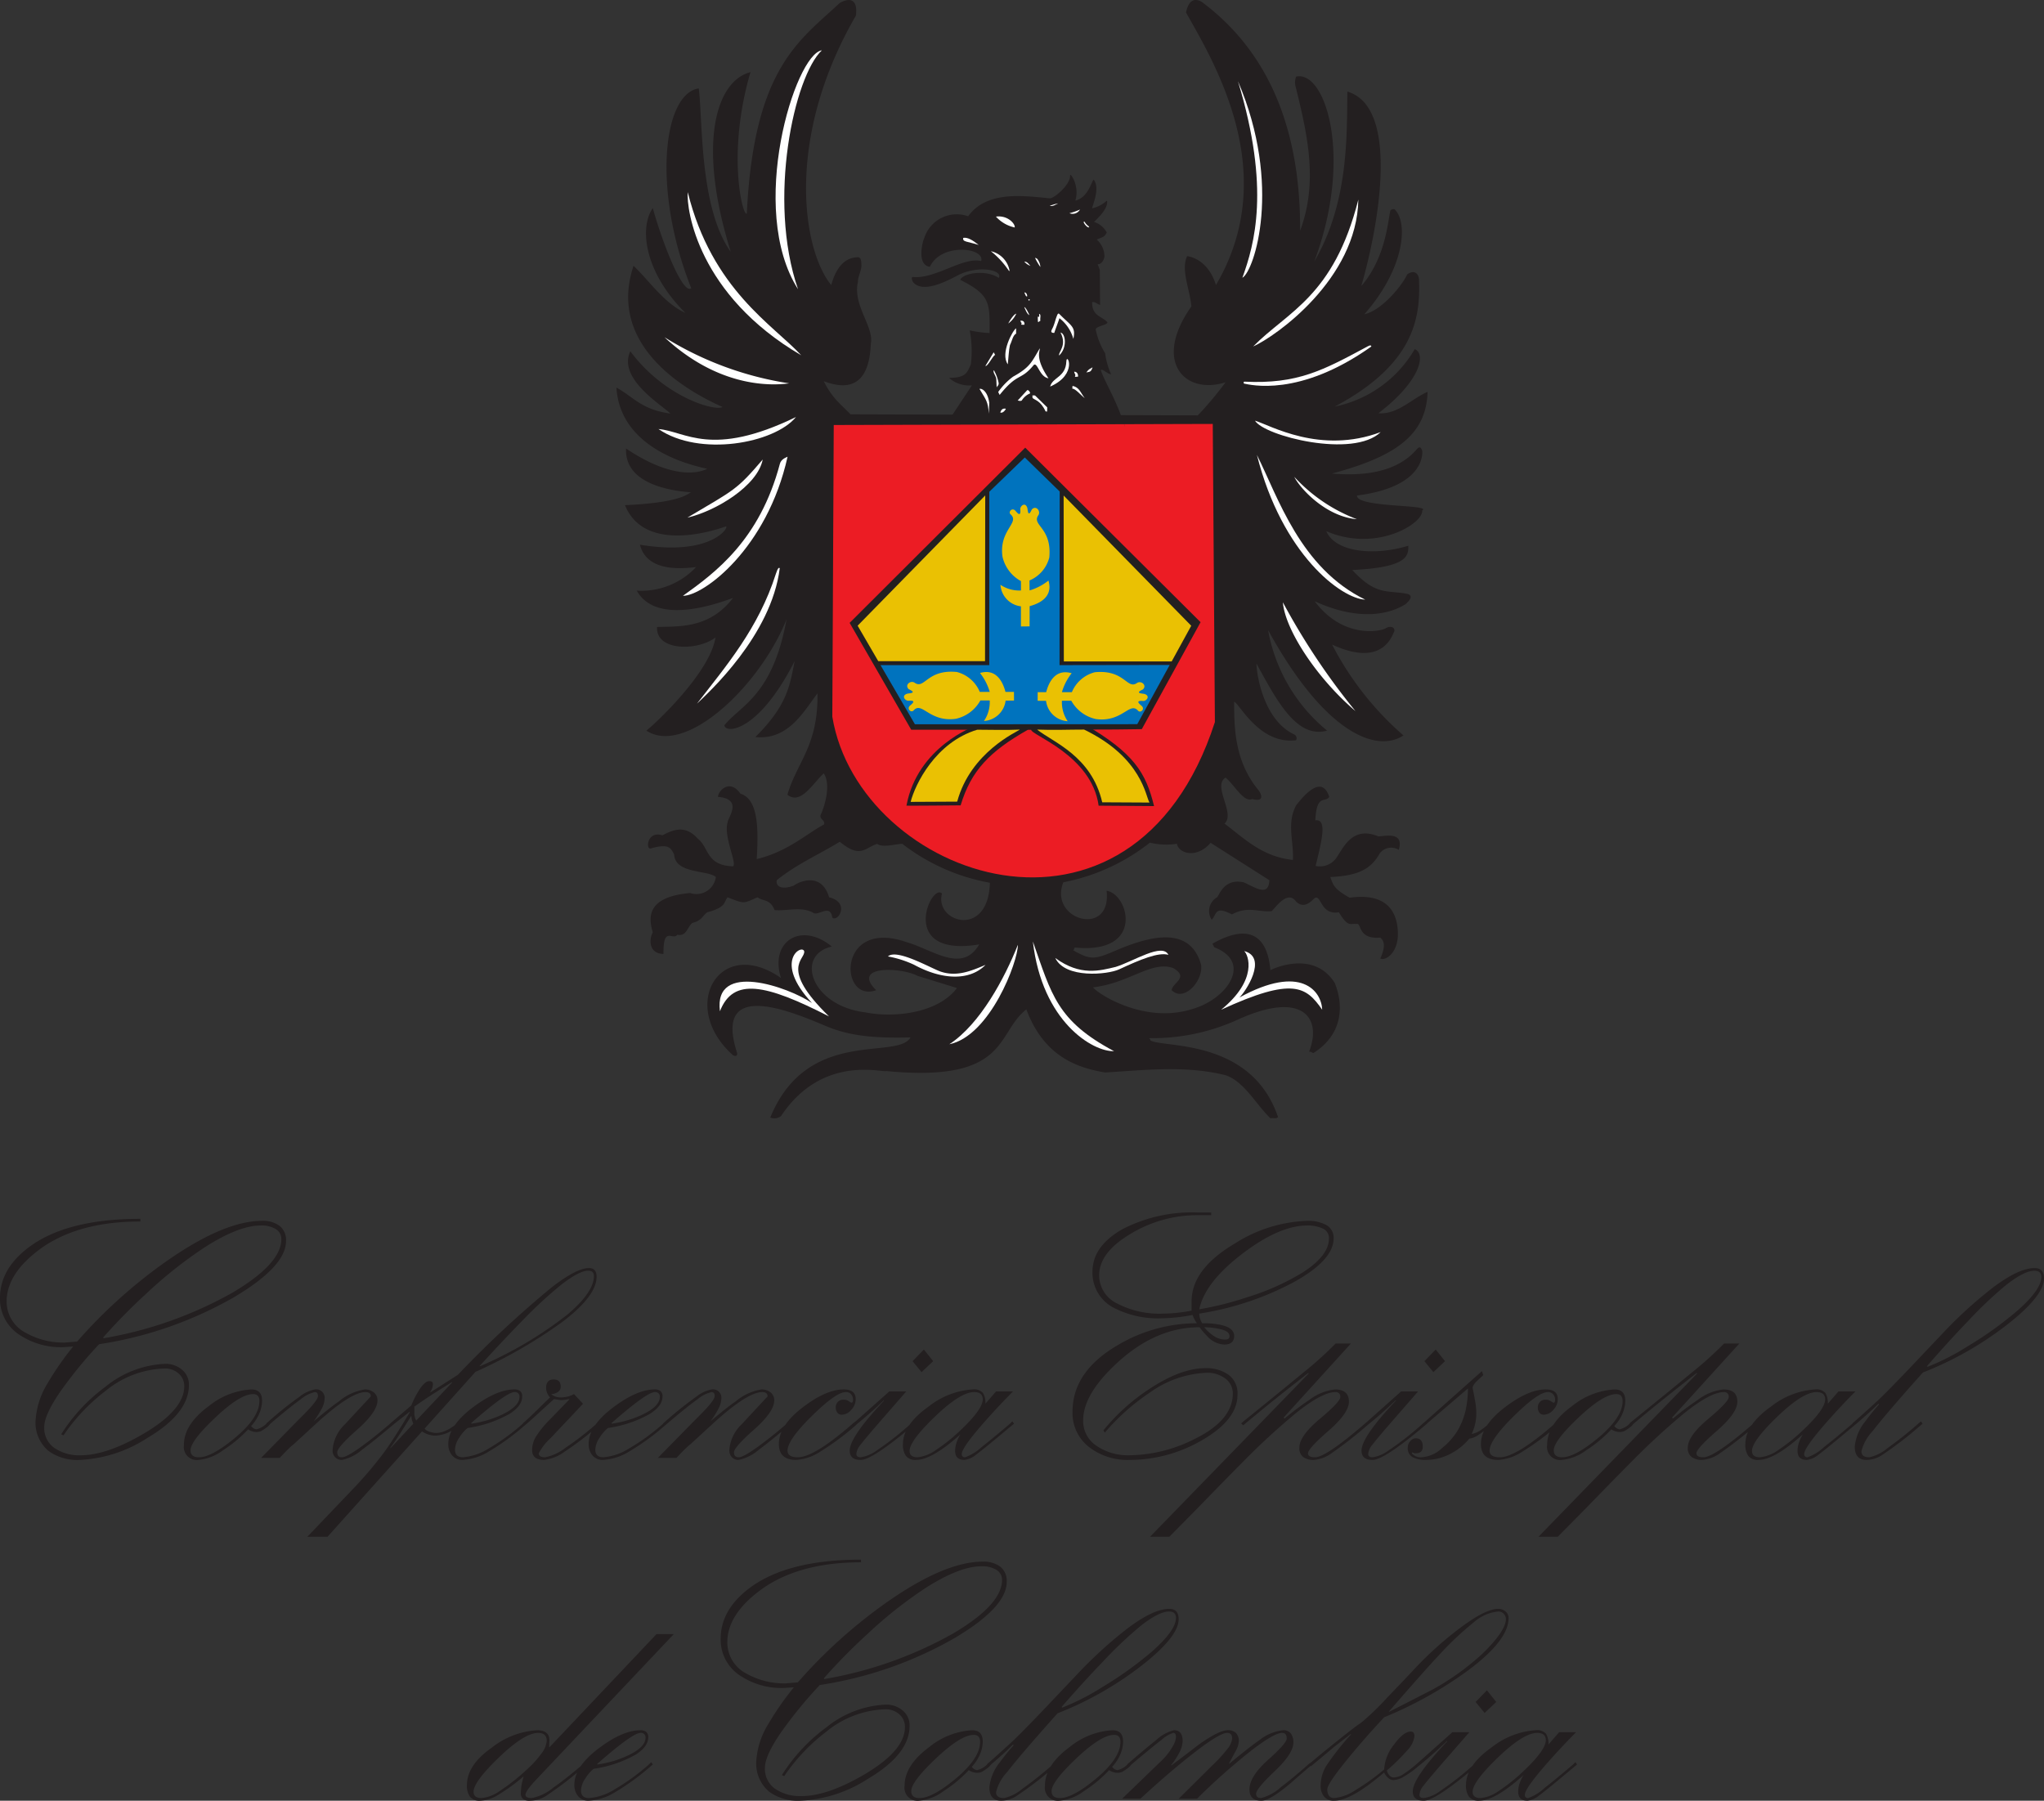 <?xml version="1.0" encoding="UTF-8"?>
<svg xmlns="http://www.w3.org/2000/svg" viewBox="0 0 268.989 237">
  <rect x="0" y="0" width="268.989" height="237" fill="#333333" stroke="none"/>
  <defs>
    <style>.cls-1,.cls-2{fill:#231f20;}.cls-2,.cls-3,.cls-4,.cls-5,.cls-6{fill-rule:evenodd;}.cls-3{fill:#ec1c24;}.cls-4{fill:#fff;}.cls-5{fill:#eac103;}.cls-6{fill:#0073be;}</style>
  </defs>
  <g id="Capa_2" data-name="Capa 2">
    <g id="Diseño">
      <path class="cls-1" d="M244.085,190.394a6.09,6.09,0,0,1,1.357-3.282,28.03,28.03,0,0,1,1.838-2.276l-.087-.088q-.657.657-1.313,1.247-.657.591-1.576,1.379l-.263.219-.263-.263.306-.262q1.926-1.707,3.239-2.932,1.532-1.488,4.158-4.246,2.363-2.495,4.727-4.989a57.055,57.055,0,0,1,6.04-5.427q3.414-2.582,5.514-2.582,1.226,0,1.226,1.357,0,2.32-4.924,6.149a44.449,44.449,0,0,1-11.007,6.237q-4.858,5.427-6.609,7.703a6.02,6.02,0,0,0-1.488,2.67q0,.788,1.05.788a5.644,5.644,0,0,0,2.385-1.204,49.767,49.767,0,0,0,4.092-3.261l.307-.262.219.306-.263.219a48.24,48.24,0,0,1-5.121,3.939,3.779,3.779,0,0,1-1.969.613q-1.575,0-1.576-1.751m9.497-10.592.088.087a31.452,31.452,0,0,0,5.296-2.713,47.849,47.849,0,0,0,6.478-4.639q3.195-2.801,3.195-4.464,0-.832-.919-.832-1.313,0-3.72,1.882a53.211,53.211,0,0,0-4.945,4.683Q256.559,176.389,253.583,179.803Zm-14.53,3.414q-1.795,0-5.143,3.217-3.348,3.217-3.348,4.53,0,.832,1.051.831a5.019,5.019,0,0,0,2.451-.985,23.004,23.004,0,0,0,3.327-2.692q2.8-2.67,2.801-3.939Q240.19,183.216,239.052,183.217Zm2.888-.088h2.232q-1.882,1.893-3.632,3.873-3.108,3.512-3.108,4.355a.387.387,0,0,0,.438.437,6.352,6.352,0,0,0,2.188-1.357q1.357-1.05,3.72-3.064l.307-.306.219.306-.263.219q-3.808,3.195-4.749,3.873a2.901,2.901,0,0,1-1.51.678q-1.225,0-1.225-1.182a3.464,3.464,0,0,1,.197-1.138,4.994,4.994,0,0,1,.504-1.05q-3.764,3.37-5.821,3.37a1.59,1.59,0,0,1-1.357-.526,2.524,2.524,0,0,1-.394-1.532q0-2.582,3.414-4.99a10.415,10.415,0,0,1,5.777-2.232,1.561,1.561,0,0,1,1.335.46,2.467,2.467,0,0,1,.328,1.422ZM214.718,187.593l-.263-.263.306-.262q5.033-4.071,7.922-6.456a48.223,48.223,0,0,0,4.201-3.786h2.013l-8.855,9.745.124.124a38.352,38.352,0,0,1,3.275-2.465,6.782,6.782,0,0,1,3.363-1.364c1.218,0,1.831.54,1.831,1.62q0,1.488-2.692,3.83-2.692,2.341-2.692,2.954,0,.525.919.525,1.444,0,6.609-4.464l.307-.262.219.306-.263.219a53.131,53.131,0,0,1-4.705,3.676,4.632,4.632,0,0,1-2.341.876,2.294,2.294,0,0,1-1.357-.372,1.422,1.422,0,0,1-.525-1.247q0-1.532,2.692-3.786,2.691-2.254,2.692-2.867a.58.58,0,0,0-.657-.656q-1.707,0-5.121,2.713a91.137,91.137,0,0,0-6.784,6.215q-1.882,1.882-6.434,6.565l-3.501,3.545h-2.539l20.877-21.489-.058-.066c-1.787,1.4-3.137,2.458-4.041,3.187-1.525,1.218-2.939,2.385-4.26,3.487Zm-2.014-4.114q-1.707,0-4.968,3.086-3.261,3.086-3.261,4.311,0,.919,1.094.919,1.663,0,4.683-2.494,3.282-2.713,3.283-4.902Q213.537,183.479,212.705,183.479Zm-.219-.613q1.4,0,1.401,1.488a4.462,4.462,0,0,1-.328,1.598,5.683,5.683,0,0,1-1.116,1.729,1.058,1.058,0,0,0,.701.437,2.769,2.769,0,0,0,1.313-.744l.306-.306.219.306-.263.307a6.439,6.439,0,0,1-.963.671,1.579,1.579,0,0,1-.656.117,2.034,2.034,0,0,1-1.05-.35,17.004,17.004,0,0,1-3.283,2.735,6.423,6.423,0,0,1-3.239,1.291,1.722,1.722,0,0,1-1.926-1.97q0-2.713,3.282-5.121A9.766,9.766,0,0,1,212.486,182.866Zm-7.498,4.202.233.306-.219.219a34.853,34.853,0,0,1-4.727,3.501,6.535,6.535,0,0,1-3.1,1.051q-2.287,0-2.283-2.101,0-2.407,3.107-4.793,3.107-2.385,5.427-2.385,1.575,0,1.576,1.269a2.036,2.036,0,0,1-.591,1.422,1.676,1.676,0,0,1-1.204.635.717.717,0,0,1-.635-.284,1.164,1.164,0,0,1-.197-.678,1.046,1.046,0,0,1,.262-.701.928.928,0,0,1,.744-.306,1.147,1.147,0,0,1,.657.153,3.2,3.2,0,0,0,.394.241q.219,0,.219-.394a1.004,1.004,0,0,0-.437-.875.871.871,0,0,0-.525-.131q-1.269,0-4.464,3.151-3.195,3.151-3.195,4.552c0,.584.452.875,1.349.875q2.178,0,7.272-4.464Zm-17.456.525-.255-.263.306-.262,7.44-6.609.175.525-.656.612q-.744.657-.744,1.094.175.831.328,1.707a9.042,9.042,0,0,1,.153,1.532,6.186,6.186,0,0,1-.612,2.801,3.113,3.113,0,0,0,1.225-.525,9.808,9.808,0,0,0,1.094-.876l.307-.262.218.306-.262.219a20.514,20.514,0,0,1-1.663,1.247,2.763,2.763,0,0,1-1.226.503,7.912,7.912,0,0,1-2.604,2.057,7.002,7.002,0,0,1-3.129.744,3.619,3.619,0,0,1-1.707-.35,1.35,1.35,0,0,1-.656-1.313,1.201,1.201,0,0,1,.328-.81.956.956,0,0,1,.722-.372q.919,0,.919,1.094,0,.875-.919.875a.602.602,0,0,1-.437-.131l-.088.131a1.536,1.536,0,0,0,1.313.525,4.327,4.327,0,0,0,2.67-1.204,8.886,8.886,0,0,0,2.144-2.473,9.409,9.409,0,0,0,.985-2.626,13.406,13.406,0,0,0,.284-2.757l-5.398,4.625Zm2.633-8.447-1.532,1.445-1.182-1.445,1.488-1.532Zm-5.777,3.983h2.232l-3.545,4.07q-1.97,2.276-2.495,2.976a2.137,2.137,0,0,0-.525,1.182q0,.437.569.437a4.761,4.761,0,0,0,2.144-.919,39.612,39.612,0,0,0,4.508-3.545l.306-.262.219.306-.262.219q-5.383,4.552-6.915,4.552-1.444,0-1.444-1.226,0-1.794,4.508-6.565v-.087q-1.608,1.575-3.494,3.107l-.27.219-.263-.263.306-.262Zm-20.789,4.464-.263-.263.306-.262q5.033-4.071,7.922-6.456a48.202,48.202,0,0,0,4.201-3.786h2.013L168.924,186.572l.124.124a38.366,38.366,0,0,1,3.275-2.465,6.782,6.782,0,0,1,3.363-1.364c1.218,0,1.831.54,1.831,1.62q0,1.488-2.692,3.83-2.692,2.341-2.692,2.954,0,.525.919.525,1.444,0,6.609-4.464l.307-.262.219.306-.263.219a53.151,53.151,0,0,1-4.705,3.676,4.632,4.632,0,0,1-2.341.876,2.294,2.294,0,0,1-1.357-.372,1.422,1.422,0,0,1-.525-1.247q0-1.532,2.692-3.786,2.691-2.254,2.692-2.867a.58.58,0,0,0-.657-.656q-1.707,0-5.121,2.713a91.097,91.097,0,0,0-6.784,6.215q-1.882,1.882-6.434,6.565l-3.501,3.545h-2.539l20.877-21.489-.058-.066c-1.787,1.4-3.137,2.458-4.041,3.187-1.524,1.218-2.939,2.385-4.26,3.487Zm8.439-26.304q-3.687,0-8.578,3.742-4.891,3.742-5.639,7.287a41.859,41.859,0,0,0,6.273-1.575,31.838,31.838,0,0,0,7.287-3.239q3.512-2.232,3.509-4.508a1.351,1.351,0,0,0-.832-1.313A4.712,4.712,0,0,0,172.038,161.289Zm-10.803,15.012q.569,0,.569-.438,0-.657-1.16-.919a9.846,9.846,0,0,0-2.167-.263,5.581,5.581,0,0,0,1.269,1.16A2.667,2.667,0,0,0,161.236,176.301Zm-1.838-16.719v.35h-1.882a16.891,16.891,0,0,0-8.717,2.451q-4.147,2.451-4.15,5.471a4.118,4.118,0,0,0,2.319,3.676,12.069,12.069,0,0,0,6.128,1.357,20.456,20.456,0,0,0,3.72-.394v-1.225q0-4.245,5.704-7.615a18.828,18.828,0,0,1,9.585-2.976,4.913,4.913,0,0,1,2.422.547,1.882,1.882,0,0,1,.977,1.772q0,2.845-5.252,5.755a39.068,39.068,0,0,1-12.43,4.136,2.466,2.466,0,0,0,.394,1.269,10.991,10.991,0,0,1,2.451.219q1.751.394,1.751,1.444,0,1.138-1.313,1.138a3.204,3.204,0,0,1-2.189-1.05,10.509,10.509,0,0,1-1.05-1.226q-5.69,0-10.723,4.574-4.596,4.18-4.596,7.659a3.897,3.897,0,0,0,1.773,3.385,7.346,7.346,0,0,0,4.311,1.233,19.344,19.344,0,0,0,8.403-2.057q5.209-2.495,5.208-6.083a2.422,2.422,0,0,0-.941-1.926,3.937,3.937,0,0,0-2.604-.788,13.768,13.768,0,0,0-7.353,2.582,28.756,28.756,0,0,0-5.952,5.296l-.175-.306a26.315,26.315,0,0,1,6.083-5.471q4.114-2.713,7.353-2.714a5.054,5.054,0,0,1,2.998.853,3.024,3.024,0,0,1,1.204,2.648q0,3.326-4.771,6.04a18.994,18.994,0,0,1-9.453,2.539,8.278,8.278,0,0,1-5.209-1.62,5.652,5.652,0,0,1-2.276-4.727q0-5.252,5.865-8.71a20.422,20.422,0,0,1,10.504-2.932,4.308,4.308,0,0,1-.569-1.094,22.536,22.536,0,0,1-3.983.438,12.753,12.753,0,0,1-6.434-1.401,5.173,5.173,0,0,1-2.757-4.727q0-3.326,3.873-5.559a19.867,19.867,0,0,1,10.001-2.232Zm-31.205,23.634q-1.795,0-5.143,3.217-3.348,3.217-3.348,4.53,0,.832,1.051.831a5.019,5.019,0,0,0,2.451-.985,23.004,23.004,0,0,0,3.327-2.692q2.8-2.67,2.801-3.939Q129.33,183.216,128.192,183.217Zm2.888-.088h2.232q-1.882,1.893-3.632,3.873-3.108,3.512-3.108,4.355a.387.387,0,0,0,.438.437,6.353,6.353,0,0,0,2.188-1.357q1.357-1.05,3.72-3.064l.307-.306.219.306-.262.219q-3.808,3.195-4.749,3.873a2.901,2.901,0,0,1-1.51.678q-1.225,0-1.225-1.182a3.461,3.461,0,0,1,.197-1.138,4.991,4.991,0,0,1,.503-1.05q-3.764,3.37-5.821,3.37a1.59,1.59,0,0,1-1.357-.526,2.523,2.523,0,0,1-.394-1.532q0-2.582,3.414-4.99a10.415,10.415,0,0,1,5.777-2.232,1.561,1.561,0,0,1,1.335.46,2.467,2.467,0,0,1,.328,1.422Zm-8.272-3.983-1.532,1.445L120.095,179.146l1.488-1.532Zm-5.777,3.983h2.232l-3.545,4.07q-1.969,2.276-2.495,2.976a2.137,2.137,0,0,0-.525,1.182q0,.437.569.437a4.762,4.762,0,0,0,2.144-.919,39.605,39.605,0,0,0,4.508-3.545l.306-.262.219.306-.262.219q-5.383,4.552-6.915,4.552-1.444,0-1.444-1.226,0-1.794,4.508-6.565v-.087q-1.608,1.575-3.494,3.107l-.27.219-.263-.263.306-.262Zm-4.435,3.939.233.306-.219.219a34.859,34.859,0,0,1-4.727,3.501,6.535,6.535,0,0,1-3.1,1.051q-2.287,0-2.283-2.101,0-2.407,3.107-4.793,3.107-2.385,5.427-2.385,1.575,0,1.576,1.269a2.036,2.036,0,0,1-.591,1.422,1.676,1.676,0,0,1-1.204.635.717.717,0,0,1-.635-.284,1.163,1.163,0,0,1-.197-.678,1.046,1.046,0,0,1,.262-.701.927.927,0,0,1,.744-.306,1.147,1.147,0,0,1,.657.153,3.2,3.2,0,0,0,.394.241q.219,0,.219-.394a1.005,1.005,0,0,0-.437-.875.871.871,0,0,0-.525-.131q-1.269,0-4.464,3.151-3.195,3.151-3.195,4.552c0,.584.452.875,1.349.875q2.178,0,7.272-4.464Zm-26.026,4.814,4.464-4.552q1.619-1.619,2.013-2.057,1.006-1.137,1.007-1.532,0-.525-.394-.525a4.302,4.302,0,0,0-1.86.941q-1.335.941-4.005,3.217l-.262.219-.263-.263.306-.262A47.831,47.831,0,0,1,91.625,183.829a4.602,4.602,0,0,1,2.035-.963,1.103,1.103,0,0,1,1.269,1.226,3.01,3.01,0,0,1-.394,1.335,11.721,11.721,0,0,1-1.05,1.641q2.232-1.882,3.326-2.626a6.946,6.946,0,0,1,3.414-1.576,1.806,1.806,0,0,1,1.182.394,1.289,1.289,0,0,1,.481,1.051q0,1.488-2.648,3.83-2.648,2.341-2.648,2.998,0,.657.613.656.788,0,3.72-2.276,1.094-.832,2.67-2.189l.306-.262.219.306-.263.219q-2.713,2.276-3.983,3.195a5.941,5.941,0,0,1-2.669,1.357,1.188,1.188,0,0,1-.876-.35,1.243,1.243,0,0,1-.35-.919,5.183,5.183,0,0,1,1.641-3.436q1.641-1.772,3.392-3.655,0-.569-.7-.569-1.882,0-6.171,3.851-1.619,1.488-3.239,2.976a10.692,10.692,0,0,0-.875.788q-.437.437-1.006,1.05Zm-.394-8.666q-1.05,0-5.69,4.07v.087a13.924,13.924,0,0,0,4.128-1.225q2.221-1.094,2.218-2.276A.58.58,0,0,0,86.176,183.217Zm1.401,3.851.219.306-.262.219a31.252,31.252,0,0,1-4.683,3.414,7.388,7.388,0,0,1-3.501,1.138,1.715,1.715,0,0,1-1.379-.591,2.245,2.245,0,0,1-.503-1.51q0-2.364,3.173-4.771,3.173-2.407,5.537-2.407a1.241,1.241,0,0,1,.722.197.874.874,0,0,1,.285.766q0,1.182-1.62,2.232a15.751,15.751,0,0,1-5.558,1.882,4.961,4.961,0,0,0-1.094,1.269,2.977,2.977,0,0,0-.569,1.576q0,1.006,1.051,1.006a7.402,7.402,0,0,0,3.37-1.145,27.774,27.774,0,0,0,4.508-3.275Zm-18.513.525-.263-.263.306-.262q.394-.35,1.576-1.488.831-.832,1.707-1.663a1.892,1.892,0,0,1-.525-1.226q0-1.138,1.006-1.138.919,0,.919.963a.805.805,0,0,1-.394.701,1.543,1.543,0,0,1-.875.262,1.916,1.916,0,0,0,1.269.438,3.784,3.784,0,0,0,.919-.109,3.42,3.42,0,0,0,.832-.328l1.182,1.269L75.453,186.105q-1.619,1.707-2.976,3.151a7.294,7.294,0,0,0-1.575,2.013q0,.525.831.525a6.354,6.354,0,0,0,2.714-1.269,37.854,37.854,0,0,0,4.114-3.195l.306-.262.219.306-.263.219a42.55,42.55,0,0,1-4.574,3.501,5.614,5.614,0,0,1-2.648,1.051q-1.575,0-1.576-1.313a3.424,3.424,0,0,1,.489-1.729,12.96,12.96,0,0,1,1.875-2.298l2.538-2.626v-.044a2.548,2.548,0,0,0-.394.066,3.6,3.6,0,0,1-.744.066l-.875-.131q-.306.263-2.363,2.144-.963.875-1.226,1.094Zm-1.357-4.377q-1.05,0-5.69,4.07v.087a13.924,13.924,0,0,0,4.128-1.225q2.221-1.094,2.218-2.276A.58.58,0,0,0,67.707,183.217Zm1.401,3.851.219.306-.262.219a31.251,31.251,0,0,1-4.683,3.414,7.388,7.388,0,0,1-3.501,1.138,1.715,1.715,0,0,1-1.379-.591,2.245,2.245,0,0,1-.503-1.51q0-2.364,3.173-4.771,3.173-2.407,5.537-2.407a1.241,1.241,0,0,1,.722.197.874.874,0,0,1,.285.766q0,1.182-1.62,2.232a15.751,15.751,0,0,1-5.558,1.882,4.961,4.961,0,0,0-1.094,1.269,2.977,2.977,0,0,0-.569,1.576q0,1.006,1.051,1.006a7.402,7.402,0,0,0,3.37-1.145,27.777,27.777,0,0,0,4.508-3.275Zm-14.334-.102,4.698-4.975v-.087c-1.116.7-1.948,1.225-2.495,1.568q-1.225.788-2.451,1.663v.824A2.141,2.141,0,0,0,54.774,186.966Zm-3.399,3.647,3.02-3.231a2.787,2.787,0,0,1-.262-1.058q-.657,1.05-1.313,2.101-.832,1.313-1.444,2.101Zm11.729-10.81h.087a51.341,51.341,0,0,0,11.423-6.74q3.545-2.976,3.545-5.121,0-.701-.744-.701-1.182,0-3.545,1.838a55.957,55.957,0,0,0-5.033,4.64Q66.255,176.345,63.104,179.803Zm-.525.744-6.703,7.477a1.226,1.226,0,0,0,.635.401,2.775,2.775,0,0,0,.897.175,3.109,3.109,0,0,0,1.269-.314,5.962,5.962,0,0,0,1.408-.904l.306-.314.219.314-.263.219a4.74,4.74,0,0,1-3.012,1.35,3.16,3.16,0,0,1-1.794-.562L43.103,202.255l-2.662.008,5.813-6.091a53.191,53.191,0,0,0,4.201-4.902q1.313-1.783,3.458-5.376v-.095L51.907,187.374l-.27.219-.262-.263.306-.262L54.132,184.967a11.916,11.916,0,0,1,1.05-2.057q.744-1.138,1.313-1.138.481,0,.481.394a1.825,1.825,0,0,1-.35,1.007V183.26l3.633-2.319A139.098,139.098,0,0,1,72.602,169.43q3.282-2.538,4.902-2.539,1.007,0,1.007,1.138,0,2.538-4.508,5.952A63.629,63.629,0,0,1,62.579,180.547ZM34.357,191.882l4.464-4.552q1.619-1.619,2.013-2.057,1.007-1.137,1.007-1.532,0-.525-.394-.525a4.301,4.301,0,0,0-1.86.941q-1.335.941-4.005,3.217l-.262.219-.263-.263.306-.262a47.831,47.831,0,0,1,4.049-3.239,4.602,4.602,0,0,1,2.035-.963,1.103,1.103,0,0,1,1.269,1.226,3.011,3.011,0,0,1-.394,1.335,11.722,11.722,0,0,1-1.05,1.641q2.232-1.882,3.326-2.626a6.946,6.946,0,0,1,3.414-1.576,1.806,1.806,0,0,1,1.182.394,1.289,1.289,0,0,1,.481,1.051q0,1.488-2.648,3.83-2.648,2.341-2.648,2.998,0,.657.613.656.788,0,3.72-2.276,1.094-.832,2.67-2.189l.307-.262.219.306-.263.219q-2.713,2.276-3.983,3.195a5.942,5.942,0,0,1-2.67,1.357,1.188,1.188,0,0,1-.876-.35,1.243,1.243,0,0,1-.35-.919,5.183,5.183,0,0,1,1.641-3.436q1.641-1.772,3.392-3.655,0-.569-.7-.569-1.882,0-6.171,3.851-1.619,1.488-3.239,2.976a10.691,10.691,0,0,0-.875.788q-.437.437-1.006,1.05ZM33.306,183.479q-1.707,0-4.968,3.086-3.261,3.086-3.261,4.311,0,.919,1.094.919,1.663,0,4.683-2.494,3.282-2.713,3.283-4.902Q34.138,183.479,33.306,183.479Zm-.219-.613q1.4,0,1.401,1.488a4.462,4.462,0,0,1-.328,1.598,5.679,5.679,0,0,1-1.116,1.729,1.058,1.058,0,0,0,.701.437,2.769,2.769,0,0,0,1.313-.744l.306-.306.219.306-.263.307a6.447,6.447,0,0,1-.963.671,1.579,1.579,0,0,1-.656.117,2.034,2.034,0,0,1-1.05-.35,17.006,17.006,0,0,1-3.283,2.735,6.423,6.423,0,0,1-3.239,1.291,1.722,1.722,0,0,1-1.926-1.97q0-2.713,3.282-5.121A9.767,9.767,0,0,1,33.087,182.866ZM8.359,188.906l-.306-.131a22.881,22.881,0,0,1,5.821-6.259,13.32,13.32,0,0,1,7.878-3.02,3.31,3.31,0,0,1,2.189.766,2.516,2.516,0,0,1,.919,2.035q0,3.72-5.471,6.959a17.873,17.873,0,0,1-8.885,2.889,6.451,6.451,0,0,1-4.114-1.182,4.833,4.833,0,0,1-1.707-4.026,10.579,10.579,0,0,1,1.619-4.946,38.416,38.416,0,0,1,3.326-4.771l-1.357.087a9.855,9.855,0,0,1-5.558-1.532A5.626,5.626,0,0,1,0,170.83q0-3.808,3.764-6.652,4.989-3.764,14.706-3.764v.35q-8.578,0-13.611,3.939Q.875,167.811.875,171.268a4.608,4.608,0,0,0,2.539,4.158,10.112,10.112,0,0,0,5.164,1.27l1.576-.132A66.144,66.144,0,0,1,22.059,165.885q7.484-5.209,12.43-5.208a3.674,3.674,0,0,1,2.298.656,2.379,2.379,0,0,1,.853,2.013q0,3.326-6.871,7.397a50.927,50.927,0,0,1-17.726,6.171,57.428,57.428,0,0,0-5.121,6.259Q5.821,186.236,5.821,187.812A3.194,3.194,0,0,0,7.156,190.569a5.81,5.81,0,0,0,3.479.963q3.414,0,8.272-2.845,5.339-3.151,5.339-6.215a2.169,2.169,0,0,0-.744-1.707,2.678,2.678,0,0,0-1.838-.657,12.872,12.872,0,0,0-7.747,2.932A24.894,24.894,0,0,0,8.359,188.906Zm28.667-25.822a1.501,1.501,0,0,0-.722-1.313,3.558,3.558,0,0,0-1.992-.482q-2.845,0-7.265,2.801a56.28,56.28,0,0,0-7.703,6.084,76.082,76.082,0,0,0-5.777,5.865l.088.088a52.465,52.465,0,0,0,16.938-5.996Q37.027,166.322,37.026,163.084Z"></path>
      <path class="cls-1" d="M202.289,228.071q-1.795,0-5.143,3.217-3.348,3.217-3.348,4.53,0,.832,1.051.831a5.018,5.018,0,0,0,2.451-.985,23.011,23.011,0,0,0,3.327-2.692q2.801-2.67,2.801-3.939,0-.963-1.138-.963m2.888-.088h2.232q-1.882,1.893-3.632,3.873-3.108,3.512-3.108,4.355a.387.387,0,0,0,.438.437,6.352,6.352,0,0,0,2.188-1.357q1.357-1.05,3.72-3.064l.307-.306.219.306-.263.219q-3.808,3.195-4.749,3.873a2.901,2.901,0,0,1-1.51.678q-1.225,0-1.225-1.182a3.464,3.464,0,0,1,.197-1.138,4.993,4.993,0,0,1,.503-1.05q-3.764,3.37-5.821,3.37a1.589,1.589,0,0,1-1.357-.526,2.523,2.523,0,0,1-.394-1.532q0-2.582,3.414-4.99a10.415,10.415,0,0,1,5.777-2.232,1.562,1.562,0,0,1,1.335.46,2.468,2.468,0,0,1,.328,1.422Zm-8.272-3.983-1.532,1.445-1.182-1.445,1.488-1.531Zm-5.777,3.983h2.232l-3.545,4.07q-1.97,2.276-2.495,2.976a2.136,2.136,0,0,0-.525,1.182q0,.437.569.437a4.761,4.761,0,0,0,2.144-.919,39.598,39.598,0,0,0,4.508-3.545l.306-.262.219.306-.262.219q-5.383,4.552-6.915,4.552-1.444,0-1.444-1.226,0-1.794,4.508-6.565v-.087q-1.608,1.575-3.494,3.107l-.27.219-.263-.263.306-.262Zm7.046-14.881a.883.883,0,0,0-.175-.569.964.964,0,0,0-.832-.438,5.613,5.613,0,0,0-3.195,1.401,40.518,40.518,0,0,0-4.595,4.333q-1.707,1.794-6.609,7.44h.087q2.757-1.401,5.558-2.845a32.297,32.297,0,0,0,5.252-3.545A21.079,21.079,0,0,0,196.424,216.254Q198.175,214.241,198.175,213.103Zm-25.64,19.345-.27-.263.306-.262q1.663-1.401,3.589-2.932,2.407-1.926,2.932-2.232a33.719,33.719,0,0,0,3.414-3.283q2.32-2.407,3.501-3.676a46.029,46.029,0,0,1,6.521-5.821q3.064-2.232,4.639-2.232a1.48,1.48,0,0,1,.941.328,1.082,1.082,0,0,1,.416.897q0,2.932-5.383,6.915a52.171,52.171,0,0,1-10.985,6.128q-3.064,3.282-5.427,6.258-2.057,2.582-2.057,3.239a1.406,1.406,0,0,0,.219.831.801.801,0,0,0,.7.306,6.044,6.044,0,0,0,2.757-1.029,29.417,29.417,0,0,0,3.808-2.735,5.653,5.653,0,0,1,1.269-3.239q1.269-1.751,2.232-1.751.481,0,.481.613a3.272,3.272,0,0,1-.963,1.882,25.55,25.55,0,0,1-2.67,2.626,1.556,1.556,0,0,0,.328.635.745.745,0,0,0,.591.284,2.336,2.336,0,0,0,1.16-.372,14.42,14.42,0,0,0,1.816-1.379l.306-.262.219.306-.262.219a12.819,12.819,0,0,1-1.948,1.401,2.938,2.938,0,0,1-1.364.437,1.037,1.037,0,0,1-.707-.328,1.769,1.769,0,0,1-.489-.678q-4.355,3.72-6.572,3.72a1.58,1.58,0,0,1-1.35-.569,2.161,2.161,0,0,1-.437-1.357,5.092,5.092,0,0,1,.7-2.604,34.64,34.64,0,0,1,3.282-4.18v-.087c-1.094.846-1.867,1.444-2.312,1.794q-1.335,1.138-2.67,2.232Zm.036-.525.219.219-.263.226q-1.357,1.149-2.67,2.312-2.758,2.32-3.852,2.32-1.575,0-1.575-1.488,0-1.707,2.451-3.896,2.451-2.188,2.451-2.801,0-.744-.612-.744-1.051,0-4.158,2.407a84.875,84.875,0,0,0-7.039,6.258l-2.407.007,4.435-4.406a18.227,18.227,0,0,0,1.919-2.086,2.705,2.705,0,0,0,.685-1.43c0-.503-.219-.751-.657-.751q-.963,0-4.201,2.495-3.239,2.495-7.221,6.171h-2.407l5.077-4.902a8.154,8.154,0,0,0,1.62-2.057,2.746,2.746,0,0,0,.394-1.138q0-.569-.35-.569a4.118,4.118,0,0,0-1.554.919q-1.203.919-3.961,3.239l-.262.219-.263-.263.306-.262q2.495-2.144,3.458-2.889a5.353,5.353,0,0,1,2.363-1.313q1.138,0,1.138,1.445a3.537,3.537,0,0,1-.481,1.575,8.208,8.208,0,0,1-1.007,1.532v.087c1.211-.904,2.415-1.824,3.625-2.757q2.648-1.882,3.8-1.882a1.427,1.427,0,0,1,1.109.394,1.523,1.523,0,0,1,.35,1.051,3.082,3.082,0,0,1-.452,1.356c-.299.554-.569,1.065-.817,1.532v.088q2.801-2.32,4.026-3.151a6.021,6.021,0,0,1,3.064-1.269,1.202,1.202,0,0,1,1.028.438,1.924,1.924,0,0,1,.328,1.182q0,1.444-2.451,3.764-2.451,2.319-2.451,2.976,0,.568.657.569a6.179,6.179,0,0,0,2.626-1.459q1.532-1.149,3.677-3.049Zm-25.954-3.589q-1.707,0-4.967,3.086-3.261,3.086-3.261,4.311,0,.919,1.094.919,1.663,0,4.683-2.494,3.283-2.713,3.283-4.902Q147.449,228.333,146.617,228.333Zm-.219-.613q1.4,0,1.401,1.488a4.464,4.464,0,0,1-.328,1.598,5.68,5.68,0,0,1-1.116,1.729,1.058,1.058,0,0,0,.7.438,2.77,2.77,0,0,0,1.313-.744l.306-.306.219.306-.263.306a6.441,6.441,0,0,1-.963.671,1.579,1.579,0,0,1-.656.117,2.035,2.035,0,0,1-1.05-.35,17.004,17.004,0,0,1-3.283,2.735,6.422,6.422,0,0,1-3.238,1.291,1.722,1.722,0,0,1-1.926-1.97q0-2.713,3.282-5.121A9.766,9.766,0,0,1,146.399,227.721Zm-16.194,7.528a6.089,6.089,0,0,1,1.357-3.282,28.08,28.08,0,0,1,1.838-2.276l-.087-.088q-.657.657-1.313,1.247-.657.591-1.576,1.379l-.262.219-.263-.263.306-.262q1.926-1.707,3.239-2.932,1.531-1.488,4.158-4.246,2.363-2.494,4.727-4.989a57.049,57.049,0,0,1,6.04-5.427q3.414-2.582,5.515-2.582,1.226,0,1.226,1.357,0,2.32-4.924,6.149a44.453,44.453,0,0,1-11.007,6.237q-4.858,5.427-6.609,7.703a6.019,6.019,0,0,0-1.488,2.67q0,.788,1.05.788a5.644,5.644,0,0,0,2.385-1.204,49.754,49.754,0,0,0,4.092-3.261l.307-.262.219.306-.262.219a48.256,48.256,0,0,1-5.121,3.939,3.779,3.779,0,0,1-1.969.613Q130.205,237,130.205,235.249Zm9.497-10.591.088.087a31.432,31.432,0,0,0,5.295-2.713,47.817,47.817,0,0,0,6.478-4.639q3.195-2.801,3.195-4.464,0-.832-.919-.832-1.313,0-3.72,1.882a53.179,53.179,0,0,0-4.946,4.683Q142.679,221.243,139.702,224.657Zm-11.554,3.676q-1.707,0-4.967,3.086-3.261,3.086-3.261,4.311,0,.919,1.094.919,1.663,0,4.683-2.494,3.282-2.713,3.283-4.902Q128.98,228.333,128.148,228.333Zm-.219-.613q1.401,0,1.401,1.488a4.462,4.462,0,0,1-.328,1.598,5.679,5.679,0,0,1-1.116,1.729,1.058,1.058,0,0,0,.7.438,2.77,2.77,0,0,0,1.313-.744l.306-.306.219.306-.263.306a6.441,6.441,0,0,1-.963.671,1.578,1.578,0,0,1-.656.117,2.035,2.035,0,0,1-1.05-.35,17.006,17.006,0,0,1-3.283,2.735,6.423,6.423,0,0,1-3.239,1.291,1.722,1.722,0,0,1-1.926-1.97q0-2.713,3.282-5.121A9.766,9.766,0,0,1,127.929,227.721Zm-24.728,6.04-.306-.131a22.879,22.879,0,0,1,5.821-6.259,13.32,13.32,0,0,1,7.878-3.02,3.31,3.31,0,0,1,2.189.766,2.517,2.517,0,0,1,.919,2.035q0,3.72-5.471,6.959a17.873,17.873,0,0,1-8.885,2.889,6.451,6.451,0,0,1-4.114-1.182,4.833,4.833,0,0,1-1.707-4.026,10.581,10.581,0,0,1,1.619-4.946,38.425,38.425,0,0,1,3.326-4.77l-1.356.087a9.855,9.855,0,0,1-5.558-1.532,5.626,5.626,0,0,1-2.714-4.945q0-3.807,3.764-6.652,4.989-3.764,14.706-3.764v.35q-8.578,0-13.611,3.939-3.983,3.107-3.983,6.565a4.608,4.608,0,0,0,2.539,4.158,10.111,10.111,0,0,0,5.164,1.27l1.576-.132a66.148,66.148,0,0,1,11.904-10.679q7.484-5.209,12.43-5.208a3.674,3.674,0,0,1,2.298.656,2.38,2.38,0,0,1,.853,2.013q0,3.326-6.871,7.397a50.93,50.93,0,0,1-17.726,6.171,57.455,57.455,0,0,0-5.12,6.259q-2.101,3.064-2.101,4.639a3.194,3.194,0,0,0,1.335,2.757,5.81,5.81,0,0,0,3.479.963q3.414,0,8.272-2.845,5.339-3.151,5.339-6.215a2.169,2.169,0,0,0-.744-1.707,2.677,2.677,0,0,0-1.838-.657,12.871,12.871,0,0,0-7.747,2.932A24.895,24.895,0,0,0,103.201,233.761Zm28.667-25.822a1.501,1.501,0,0,0-.722-1.313,3.556,3.556,0,0,0-1.991-.482q-2.845,0-7.265,2.801a56.266,56.266,0,0,0-7.703,6.084,76.088,76.088,0,0,0-5.777,5.865l.088.088a52.461,52.461,0,0,0,16.938-5.996Q131.868,211.177,131.868,207.938Zm-47.574,20.133q-1.05,0-5.69,4.07v.087a13.925,13.925,0,0,0,4.128-1.225q2.221-1.094,2.218-2.276A.58.58,0,0,0,84.294,228.071Zm1.401,3.851.219.306-.262.219a31.247,31.247,0,0,1-4.683,3.414,7.387,7.387,0,0,1-3.501,1.138,1.715,1.715,0,0,1-1.379-.591,2.245,2.245,0,0,1-.503-1.51q0-2.364,3.173-4.771,3.173-2.407,5.537-2.407a1.241,1.241,0,0,1,.722.197.874.874,0,0,1,.285.766q0,1.182-1.62,2.232a15.752,15.752,0,0,1-5.558,1.882,4.963,4.963,0,0,0-1.094,1.269,2.978,2.978,0,0,0-.569,1.576q0,1.006,1.051,1.006a7.403,7.403,0,0,0,3.37-1.145,27.766,27.766,0,0,0,4.508-3.275Zm.7-16.85h2.276L70.333,234.461q-1.182,1.313-1.181,1.751,0,.437.831.437a6.472,6.472,0,0,0,2.845-1.386q1.619-1.127,3.851-3.034l.306-.306.219.306-.262.219a46.245,46.245,0,0,1-5.121,3.939,4.069,4.069,0,0,1-2.057.613,1.359,1.359,0,0,1-.963-.263,1.006,1.006,0,0,1-.262-.744,7.845,7.845,0,0,1,.35-2.101v-.087a24.275,24.275,0,0,1-3.341,2.429,4.942,4.942,0,0,1-2.327.766,1.612,1.612,0,0,1-1.371-.526,2.474,2.474,0,0,1-.401-1.532q0-2.626,3.261-4.924a10.648,10.648,0,0,1,5.974-2.298q1.619,0,1.62,1.335l-.037.824.022.102ZM70.814,228.071q-1.795,0-5.143,3.217-3.348,3.217-3.348,4.53,0,.832,1.051.831a4.98,4.98,0,0,0,2.429-.963,25.86,25.86,0,0,0,3.348-2.626,13.801,13.801,0,0,0,2.166-2.364,3.123,3.123,0,0,0,.635-1.575Q71.952,228.071,70.814,228.071Z"></path>
      <path class="cls-2" d="M118.75,111.061a26.429,26.429,0,0,0,32.573-.158,9.235,9.235,0,0,0,3.564.148c.205,1.263,2.574,2.026,4.43-.126q3.867,2.461,7.735,4.922c-.099,2.259-1.903.92-3.375.281-2.625-.591-3.24,1.764-3.516,1.969a2.083,2.083,0,0,0-.703,2.953c.727-.773.383-1.867,2.672-.703,2.056-1.138,3.469-.281,5.203-.422.329-.189,2.06-2.934,3.235-1.266,1.022.985,1.915.04,2.391-.422.949-.677.741,2.248,3.234,1.828,1.265,2.124,1.592,1.389,2.25,1.547.821-.326.098,2.05,3.202,1.788.189.209.954.655.003,2.746.672.365,2.4-.73,2.312-3.432-.082-2.521-1.27-5.266-6.345-4.566-2.168-1.197-2.182-1.76-2.548-2.724,3.844-.155,5.402-1.153,6.504-3.105a1.876,1.876,0,0,1,2.505-.467c.747-2.445-1.787-1.803-2.68-1.772-3.58-1.492-4.715,1.776-5.626,2.953a2.635,2.635,0,0,1-2.632.932c.65-2.771,1.667-6.28-.04-5.995.159-3.572,1.315-2.256,1.828-3.094-1.003-3.099-3.485.01-4.36,1.125-1.267,2.359-.282,4.782-.422,7.173-4.062-.404-6.483-2.898-9.001-4.781,1.494-1.308-1.643-4.964.141-6.048,1.172.938,2.376,3.323,3.516,2.813,1.504.429,1.302-.493.844-1.125-3.201-3.858-3.218-8.264-3.235-11.673.693.176,3.283,5.659,8.157,5.063a.563.563,0,0,0-.253-.765c-3.995-1.865-4.948-7.811-4.96-9.32,2.643,4.807,5.267,9.931,9.291,8.819a22.165,22.165,0,0,1-7.767-13.236c7.529,13.707,14.322,16.184,17.816,13.871a40.193,40.193,0,0,1-9.387-11.958c7.032,3.253,8.015-1.7,8.198-1.756.043-.745-.795-.623-1.125-.401-.635.426-5.612,1.464-9.366-3.545,7.783,3.553,11.738.43,11.898.43,1.209-1.034.667-1.338.154-1.428-2.702-.473-4.019.213-7.11-3.116,7.2-.338,7.414-1.823,7.378-3.191-4.349,1.332-9.567.928-10.797-1.921,6.567,2.846,12.78-.998,12.625-2.72,1.354-.817-8.711-.348-8.579-1.969,9.292-1.197,8.579-5.907,8.579-5.907-.215-.588-.444-.5-.741-.154-3.009,3.502-8.237,3.401-11.149,3.172,8.283-2.212,12.448-5.035,12.594-10.753-2.156.938-3.927,3.001-6.469,2.813,5.614-4.292,6.275-7.845,4.781-8.438a15.807,15.807,0,0,1-10.532,7.562c10.495-5.564,11.277-11.739,11.094-16.563.063-.635-.42-1.624-1.547-.844-.688,1.512-3.382,4.772-5.646,5.255,5.304-6.012,5.827-12.1,3.958-13.834,0,0-.498-.035-.557.266-.335,1.711-.702,6.252-3.803,9.86,2.318-8.017,5.085-23.561-1.828-25.596-.102,5.299.278,14.457-4.359,22.361,5.185-13.835,1.429-25.225-2.391-24.33a2.115,2.115,0,0,0-.057,1.332c1.52,6.21,3.005,12.434.587,18.948C171.163,14.699,165.391,5.711,158.332.385c0,0-1.708-1.446-2.25,1.266,3.732,6.63,12.581,21.142,3.938,35.862-1.127-3.616-3.797-3.797-3.797-3.797-.849,1.788.375,4.406.563,6.61-5.137,7.269-.871,11.703,4.5,9.985a45.619,45.619,0,0,1-3.656,4.359q-22.854-.07-45.707-.141c-1.195-1.276-2.357-2.025-3.516-4.359,1.681.606,5.944,2,6.188-4.922.477-2.199-2.423-5.092-1.687-8.157-.03-.679.485-1.506.455-2.185-.017-.399.015-1.145-.596-1.049-.619.07-2.423.187-3.375,3.657-3.733-4.503-6.175-19.192,3.234-35.44,0,0,.585-3.133-2.11-1.688-5.162,4.867-11.316,8.412-12.235,27.705-.463.637-2.717-7.66.479-18.596-4.493,1.15-7.076,9.313-2.589,23.659-4.176-5.837-3.675-17.481-4.219-21.517-4.68.705-6.146,13.279-.985,26.299-1.094.886-3.748-5.823-5.062-10.547-1.835,2.659-1.042,8.517,4.291,13.79-2.752-1.224-4.713-4.18-6.823-6.196-3.58,10.727,7.394,16.66,11.714,18.582-.963.589-7.613-1.244-12.136-7.332-1.72,3.607,4.245,7.141,5.276,8.199-3.877-.532-4.901-2.245-7.105-3.417.523,8.459,10.682,10.37,11.954,10.688-.069-.017-3.457,2.188-10.688-2.672-.207,4.691,5.917,5.575,8.579,5.766-.302-.024-.81,1.342-8.719,1.688,2.379,5.883,10.445,3.804,13.22,2.813.7-.291-1.418,4.017-11.251,2.391.962,3.855,6.17,3.052,7.38,2.95a9.872,9.872,0,0,1-7.802,3.097c2.672,4.781,11.142,1.493,12.673.961-3.086,3.993-6.914,3.733-10.001,3.82-.186,3.179,5.305,3.199,7.69,1.382-.728,4.633-7.924,11.355-9.096,12.259,5.22,3.406,15.026-6.014,18.454-14.673-1.839,10.097-6.011,11.281-8.188,13.97.121,1.137,4.474.954,9.256-8.469-.654,3.19-.913,5.787-5.177,10.016,4.307.441,6.338-3.32,8.172-5.748.117,6.937-2.734,9.076-3.953,13.342,1.742,1.387,3.308-1.455,4.781-2.813,1.046,1.581-.004,4.649-.422,5.484-.14.609.609.626.468,1.235-2.437,1.313-4.751,3.552-8.87,4.567.299-4.64.029-7.932-2.145-8.615-1.38-1.986-2.909-.411-2.953.422,3.389.284,1.251,2.797,1.266,3.375-.557,1.873,1.31,5.476.703,5.766-3.575-.131-3.094-2.437-4.641-3.657-1.645-1.822-3.193-1.172-4.641-.422-2.101-.674-2.273,2.164-1.406,1.688,2.27-.609,2.513-.031,2.953.844.147,2.567,4.448,2.018,5.485,2.953a2.573,2.573,0,0,1-3.375,2.11c-6.24.547-5.309,3.716-4.922,5.203-.422.641-.695,2.765,1.406,2.812-.034-3.811,1.219-1.688,1.828-2.531,1.2.276,1.313-1.031,1.969-1.547,1.299-.32,1.312-.937,1.969-1.406,2.523-.656,2.152-1.329,2.672-1.969,2.319.902,2.002.829,3.938,0,.75.563,1.649.185,2.251,1.688,1.734.141,3.617-.559,5.203.422.797.188,2.114-1.193,2.391.563.749.642,2.389-1.979-.422-2.672-1.053-3.532-4.182-1.922-4.641-1.547-1.739.656-2.39.026-2.25-.703,2.568-2.083,5.532-3.375,8.297-5.063,2.729,2.27,3.289.785,4.923.281.698.544,2.514-.004,3.311-.004"></path>
      <path class="cls-3" d="M109.72,55.936l49.878-.141q.141,19.619.281,39.237c-10.782,33.364-46.832,20.579-50.347-.703Z"></path>
      <path class="cls-2" d="M130.274,116.01c-.094,7.595-7.344,5.399-6.309,1.601-1.381-1.538-5.947,8.481,4.896,6.685-2.228,3.86-6.061.718-9.51-.283-9.259-3.264-8.914,8.067-4.049,6.309-3.34-3.292,3.264-3.044,5.461-1.883q2.59.801,5.179,1.601c-2.605,3.421-8.506,3.923-12.052,3.201-7.208-.875-9.268-7.571-4.425-8.662-4.012-3.323-8.225-.698-6.685,4.143-8.086-5.66-13.545,3.715-6.308,10.169.387.169.566.071.539-.284-3.28-10.034,7.437-5.338,11.817-3.51,3.28,1.369,6.799,1.536,10.995,1.44-1.715,3.057-13.565-1.43-18.455,10.546a1.466,1.466,0,0,0,1.413-.188c5.367-8.098,13.256-5.712,13.841-5.932,16.226,1.569,14.414-5,18.448-8.114,2.41,6.489,7.1,7.737,10.364,8.302,5.036-.296,10.608-.973,15.912.377,2.448.894,3.892,3.766,5.838,5.65.504-.073.663.105,1.008-.146-3.543-10.501-15.305-9.075-16.826-10.117.191-.009-.256-.277-.069-.282a27.069,27.069,0,0,0,11.624-2.451c8.661-3.921,11.071-.08,9.348,4.239.176-.052.563.181.563.181,4.13-2.626,3.885-6.59,2.827-9.22-2.676-4.282-7.858-2.028-8.474-1.695-.532-5.94-4.246-5.429-7.627-3.484.157.314.079.157.236.471,5.113,1.956,1.694,6.835-2.914,8.133-6.21,1.961-12.293-1.919-13.046-2.86,4.833-.565,7.662-3.539,10.546-2.543,2.186,1.249-.125,1.946-.188,2.919,1.661,1.648,4.224-1.337,3.861-3.39-1.419-4.947-6.358-3.923-11.256-1.816-2.705,1.163-3.261,1.275-5.598-.066.2-.001.117-.357.304-.339,9.207.876,7.027-7.07,4.122-7.476.727,6.228-7.783,3.872-5.65-1.224h-9.698"></path>
      <path class="cls-2" d="M125.393,54.515l2.511-3.798a3.961,3.961,0,0,1-3.015-.988c2.216,0,2.382-.67,2.873-1.764a14.201,14.201,0,0,0-.151-4.485,15.152,15.152,0,0,0,2.62.353c.005-3.878.18-5.003-3.866-6.997.313-.864,3.295-1.425,5.075-.259.566-.984-2.439-1.708-5.195-.445-2.15,1.164-4.828,2.372-6.042,1.049-.133-.143-.379-.76-.03-.726,2.908.286,6.6-2.691,8.949-2.095.519-1.787-5.273-2.442-6.752.756-1.752-.245-.994-3.276-.706-3.88a4.483,4.483,0,0,1,5.744-2.772c2.405-3.327,7.07-2.735,10.729-2.36.539.055,2.732-1.785,2.688-2.995-.019-.504,1.296,1.36.686,3.297,1.722-.407,2.147-2.623,2.421-2.763.883,1.162-.178,3.373-.21,3.773a4.154,4.154,0,0,0,1.852-.938c.073-.05.037-.025.111-.072.134.743-.515,1.677-1.715,2.802a2.857,2.857,0,0,1,1.678,1.391c-.343.705-.577.569-1.315.934a2.999,2.999,0,0,1,1.01,2.211c-.07.591-.483,1.086-.896,1.029l.286.724.036,4.631c-.444-.14-.717-.47-1.046-.362-.019,1.849,1.238,1.811,2.001,2.63.139.387-1.55.508-1.525.991a9.444,9.444,0,0,0,1.239,3.106,9.67,9.67,0,0,0,.781,2.763c-.495-.032-1.105-.749-1.353-.553.292,1.054,1.709,3.405,2.649,5.965.94,2.56.377,1.081.377,1.081l-23.582-.202Z"></path>
      <path class="cls-4" d="M133.533,29.938a4.67,4.67,0,0,1-2.469-1.429c1.58-.218,2.581 1,2.469,1.429"></path>
      <path class="cls-4" d="M140.738,28.062a8.439,8.439,0,0,0,1.392-.485,1.119,1.119,0,0,1-1.392.485"></path>
      <path class="cls-4" d="M142.589,29.219c.052-.003.078-.05.131-.052a1.842,1.842,0,0,0,.555.619c-.021.017.084.13.056.148-.025.016-.184-.062-.203-.047a1.55,1.55,0,0,1-.538-.668"></path>
      <path class="cls-4" d="M138.144,27.097c.453.076.687-.138,1.13-.33a5.959,5.959,0,0,0-1.13.33"></path>
      <path class="cls-4" d="M130.4,33.064a3.197,3.197,0,0,1,2.464,2.607c-.023.019-.118-.063-.162-.128a10.984,10.984,0,0,0-2.302-2.478"></path>
      <path class="cls-4" d="M126.766,31.305c.573-.093,1.211.287,2.031.931-1.527-.476-2.17-.387-2.031-.931"></path>
      <path class="cls-4" d="M136.213,33.942a.496.496,0,0,1,.393.281,1.963,1.963,0,0,1,.309.919,7.973,7.973,0,0,1-.702-1.201"></path>
      <path class="cls-4" d="M134.801,34.434a1.852,1.852,0,0,0,.807.555c-.238-.225-.412-.567-.807-.555"></path>
      <path class="cls-4" d="M138.611,42.979c.248-.621.239-.805.485-1.426.018-.045.133-.413.305-.237,1.553,1.584,2.201,1.652,1.853,3.289a5.191,5.191,0,0,0-1.831-2.726c-.222.686-.462,1.251-.683,1.937-.682.007-.285-.445-.128-.836"></path>
      <path class="cls-4" d="M132.626,47.946c.095-.845.127-1.864.285-2.534.269-.501.364-1.273.808-1.505v-.697c-.415.216-2.124,3.3-1.093,4.735"></path>
      <path class="cls-4" d="M139.562,43.765c.683.124.911,2.029-.19,3.025-.095-.501,1.077-1.32.19-3.025"></path>
      <path class="cls-4" d="M128.899,51.183c.891,1.511,1.107,1.604,1.231,3.255q.027-.711.055-1.422c-.227-1.603-1.028-1.935-1.286-1.833"></path>
      <path class="cls-4" d="M131.361,51.593a8.756,8.756,0,0,1,1.959-2.02c2.237-1.236,2.438-1.909,3.512-3.724.072.331-.701,1.198,1.149,3.939-1.177-.17-1.45-2.175-1.942-1.751-1.754,2.14-2.058.915-4.486,3.939q-.096-.192-.191-.383"></path>
      <path class="cls-4" d="M129.675,48.168q.545-.901,1.092-1.803.095.172.19.343c-.339.157-.956,1.532-1.282,1.46"></path>
      <path class="cls-4" d="M130.792,48.715a5.741,5.741,0,0,1,.635,1.726c-.013.322-.133.273-.267.546l-.051-1.136c-.11-.516-.474-.823-.318-1.136"></path>
      <path class="cls-4" d="M140.331,47.557c-.074,2.118-1.822,2.061-2.131,3.323,3.716-1.629,2.175-4.57,2.131-3.323"></path>
      <path class="cls-4" d="M132.685,42.574a3.252,3.252,0,0,0,1.054-1.284c-.26.015-.76.73-1.054,1.284"></path>
      <path class="cls-4" d="M133.921,52.717q.637-.688,1.272-1.377c.163.003.325.154.375.427a2.367,2.367,0,0,0-1.107.95c-.268.113-.36,0-.541,0"></path>
      <path class="cls-4" d="M135.864,52.037l.34.009,1.612,1.569-.017.549c-.067-.006-.134-.012-.201-.017-.668-1.464-1.476-1.499-1.717-1.778Z"></path>
      <path class="cls-4" d="M141.147,50.786c.909.2,1.021.858,1.602,1.614-.546-.416-1.246-1.282-1.638-1.246q.017-.184.035-.368"></path>
      <path class="cls-4" d="M143.782,48.341c-.237.182-.475.162-.819.688.34-.131.606.04.819-.688"></path>
      <path class="cls-4" d="M141.361,48.918c.055.028.099-.011.154.017l.166.083a.615.615,0,0,1,.178.558q-.202.011-.403.024c.15-.374-.042-.308-.095-.681"></path>
      <path class="cls-4" d="M131.629,54.286c.346.165.721-.379.747-.495-.555-.107-.639.286-.747.495"></path>
      <path class="cls-4" d="M136.746,41.31c.324.036.08.632.17.908-.281.062-.346.601-.346-.542.297.095.157-.103.176-.366"></path>
      <path class="cls-4" d="M134.297,42.19c-.045.039.44-.086.515.339.006.163.003-.013.003.207-.826.045-.141-.142-.454-.305-.054-.162-.072-.169-.063-.241"></path>
      <path class="cls-4" d="M134.796,40.442c.125-.155.759,1.105.641,1.029-.345-.222-.505-.801-.641-1.029"></path>
      <path class="cls-4" d="M135.434,39.378a.088.088,0,1,1-.1.087.094.094,0,0,1,.1-.087"></path>
      <path class="cls-4" d="M134.805,38.501c.183-.059.385.197.37.498-.173.104-.273-.306-.37-.498"></path>
      <path class="cls-4" d="M94.744,133.092c-.862-6.69,9.026-3.175,12.11-1.088-5.171-5.533-1.293-7.802-1.021-6.803.168,1.122-3.349,2.131,3.265,8.572-8.36-4.276-12.615-5.163-14.355-.68"></path>
      <path class="cls-4" d="M116.855,125.88a13.838,13.838,0,0,1,3.432,1.092c3.675,2.002,7.301,2.156,9.41.017-1.953.822-3.797,1.597-5.914.884-1.2-.404-5.777-3.069-6.928-1.994"></path>
      <path class="cls-4" d="M138.877,126.087c3.305,2.414,5.856,1.668,7.949,1.169,2.371-.739,6.13-3.218,6.934-1.59-1.308-.37-3.644.592-6.482,1.912-1.514.704-7.115,1.244-8.402-1.491"></path>
      <path class="cls-4" d="M135.926,123.909c2.463,7.004,3.173,10.438,10.678,14.435-2.777.105-9.467-3.862-10.678-14.435"></path>
      <path class="cls-4" d="M133.953,124.347c-1.736,4.388-4.948,10.417-9.019,13.089,5.355-1.106,9.035-10.873,9.019-13.089"></path>
      <path class="cls-4" d="M163.732,125.169c3.183.851.146,5.412-.626,6.114,8.157-4.481,10.809-.807,10.893,1.607-2.115-3.026-3.812-4.361-13.293,0,4.869-3.972,3.583-7.234,3.026-7.721"></path>
      <path class="cls-4" d="M163.497,36.559c1.584-4.407,3.714-11.711-.584-25.875,5.866,13.701,2.145,25.018.584,25.875"></path>
      <path class="cls-4" d="M178.758,26.269c-3.256,12.787-9.28,14.701-13.845,19.332,2.953-1.309,13.66-8.861,13.845-19.332"></path>
      <path class="cls-4" d="M163.705,50.485s-.135-.264.078-.253c6.984.335,10.329-1.486,16.228-4.659.37-.199.419-.095.459.029-9.515,6.763-16.01,5.018-16.765,4.883"></path>
      <path class="cls-4" d="M165.159,55.364c1.973.586,8.583,4.492,16.539,1.503-3.602,3.508-15.38.501-16.539-1.503"></path>
      <path class="cls-4" d="M170.327,62.756c.724,1.491,4.137,5.241,8.238,5.576a21.486,21.486,0,0,1-8.238-5.576"></path>
      <path class="cls-4" d="M165.409,59.874c2.809,5.597,5.68,14.858,14.252,19.045-3.122-.115-10.943-5.931-14.252-19.045"></path>
      <path class="cls-4" d="M168.827,79.275a89.626,89.626,0,0,0,9.55,14.312c-5.16-4.397-9.269-10.759-9.55-14.312"></path>
      <path class="cls-4" d="M108.156,6.623c-3.603,3.367-7.22,19.626-3.135,31.443-6.712-10.537-.381-30.955,3.135-31.443"></path>
      <path class="cls-4" d="M90.507,25.286c3.184,12.856,11.327,17.535,14.932,21.474C91.862,38.81,90.314,27.59,90.507,25.286"></path>
      <path class="cls-4" d="M87.447,44.385c7.076,6.586,13.953,6.412,16.409,6.068a43.43,43.43,0,0,1-16.409-6.068"></path>
      <path class="cls-4" d="M86.656,56.468c5.399,3.694,15.23,1.9,18.097-1.583-11.203,5.435-14.536,1.862-18.097,1.583"></path>
      <path class="cls-4" d="M90.455,68.128c3.73-.858,9.235-4.174,9.919-7.651-3.482,4.063-3.663,3.938-9.919,7.651"></path>
      <path class="cls-4" d="M103.645,60.108c-.23.123-.846.307-1.014.939-2.661,10.013-8.45,14.289-12.757,17.369,2.691.017,11.08-6.191,13.771-18.308"></path>
      <path class="cls-4" d="M102.614,74.79c-.093-.136-.255-.065-.504.718-2.306,7.226-6.564,12.142-10.389,17.101,1.506-1.447,9.788-8.952,10.893-17.819"></path>
      <path class="cls-2" d="M111.811,81.977l23.107-23.059L157.994,81.888l-7.733,14.075c-3.88.086-11.47.049-11.249.047-2.783.03-5.405-.005-8.187.024l-5.596.008-5.315-.003Z"></path>
      <polygon class="cls-5" points="112.864 82.348 129.655 65.207 129.629 87.017 115.579 87.017 112.864 82.348"></polygon>
      <polygon class="cls-5" points="156.766 82.357 139.974 65.217 140 87.052 154.192 87.052 156.766 82.357"></polygon>
      <polygon class="cls-6" points="130.191 64.721 134.862 60.21 139.455 64.689 139.434 87.539 153.932 87.515 149.662 95.311 120.404 95.325 115.877 87.541 130.187 87.542 130.191 64.721"></polygon>
      <path class="cls-5" d="M133.437,91.065l.005,1.137c-.323,0-.781.008-1.104.008a3.062,3.062,0,0,1-2.85,2.681,4.425,4.425,0,0,0,.76-2.7H129.015a4.902,4.902,0,0,1-3.224,2.412c-3.516.481-4.466-2.386-5.584-1.075-.343.318-.969-.272-.393-.708.314-.277.726-.642-.157-.603-.496.119-1.14-.658-.262-.918.257-.072,1.356-.064.196-.591-.595-.564.251-1.22.774-.851,1.332.917,1.607-1.801,5.558-1.415a4.481,4.481,0,0,1,3.015,2.621h1.31a7.251,7.251,0,0,0-1.284-2.49c2.429-.717,3.154,1.739,3.356,2.49Z"></path>
      <path class="cls-5" d="M136.558,91.097l-.005,1.137c.323,0,.781.008,1.105.008a3.061,3.061,0,0,0,2.85,2.681,4.426,4.426,0,0,1-.76-2.7h1.232a4.903,4.903,0,0,0,3.224,2.412c3.516.481,4.466-2.386,5.583-1.075.344.318.969-.272.393-.708-.314-.277-.726-.642.157-.603.496.12,1.14-.658.262-.917-.257-.072-1.356-.064-.196-.59.594-.564-.251-1.22-.774-.852-1.332.917-1.606-1.801-5.557-1.415a4.481,4.481,0,0,0-3.015,2.621h-1.31a7.251,7.251,0,0,1,1.284-2.49c-2.429-.717-3.155,1.739-3.355,2.49Z"></path>
      <path class="cls-5" d="M135.494,82.44l-1.137.011c-.002-.323-.002-2.325-.003-2.649a3.062,3.062,0,0,1-2.696-2.836,4.425,4.425,0,0,0,2.704.746q-.003-.616-.006-1.232a4.901,4.901,0,0,1-2.429-3.211c-.499-3.513,2.362-4.479,1.045-5.589-.32-.342.267-.97.706-.397.279.313.646.723.602-.161-.122-.495.652-1.144.916-.267.073.256.072,1.355.592.193.561-.598,1.222.245.855.769-.91,1.337,1.81,1.597,1.445,5.55a4.481,4.481,0,0,1-2.605,3.029q.003.655.007,1.311a7.26,7.26,0,0,0,2.484-1.298c.729,2.426-1.722,3.164-2.472,3.369Z"></path>
      <path class="cls-2" d="M128.283,95.569s-7.543,2.679-8.993,10.46c-.074.037,7.128-.035,7.128-.035,1.367-4.545,3.796-7.104,8.894-9.971h.393c-.199.678,7.954,3.294,8.875,10.015,2.412.025,4.88.027,7.293.052-1.082-4.446-2.7-6.995-9.155-10.769-4.949.085-9.486.163-14.435.248"></path>
      <path class="cls-5" d="M151.272,105.625l-6.22-.033c-1.418-6.119-6.481-7.899-8.567-9.569,2.104.086,4.275-.005,6.178-.003,7.682,3.702,8.098,8.859,8.61,9.604"></path>
      <path class="cls-5" d="M119.842,105.536l6.124-.032c1.769-6.534,7.896-9.191,8.248-9.482-2.104.091-3.606.013-5.605.016-5.509,1.658-8.191,7.22-8.768,9.498"></path>
    </g>
  </g>
</svg>
